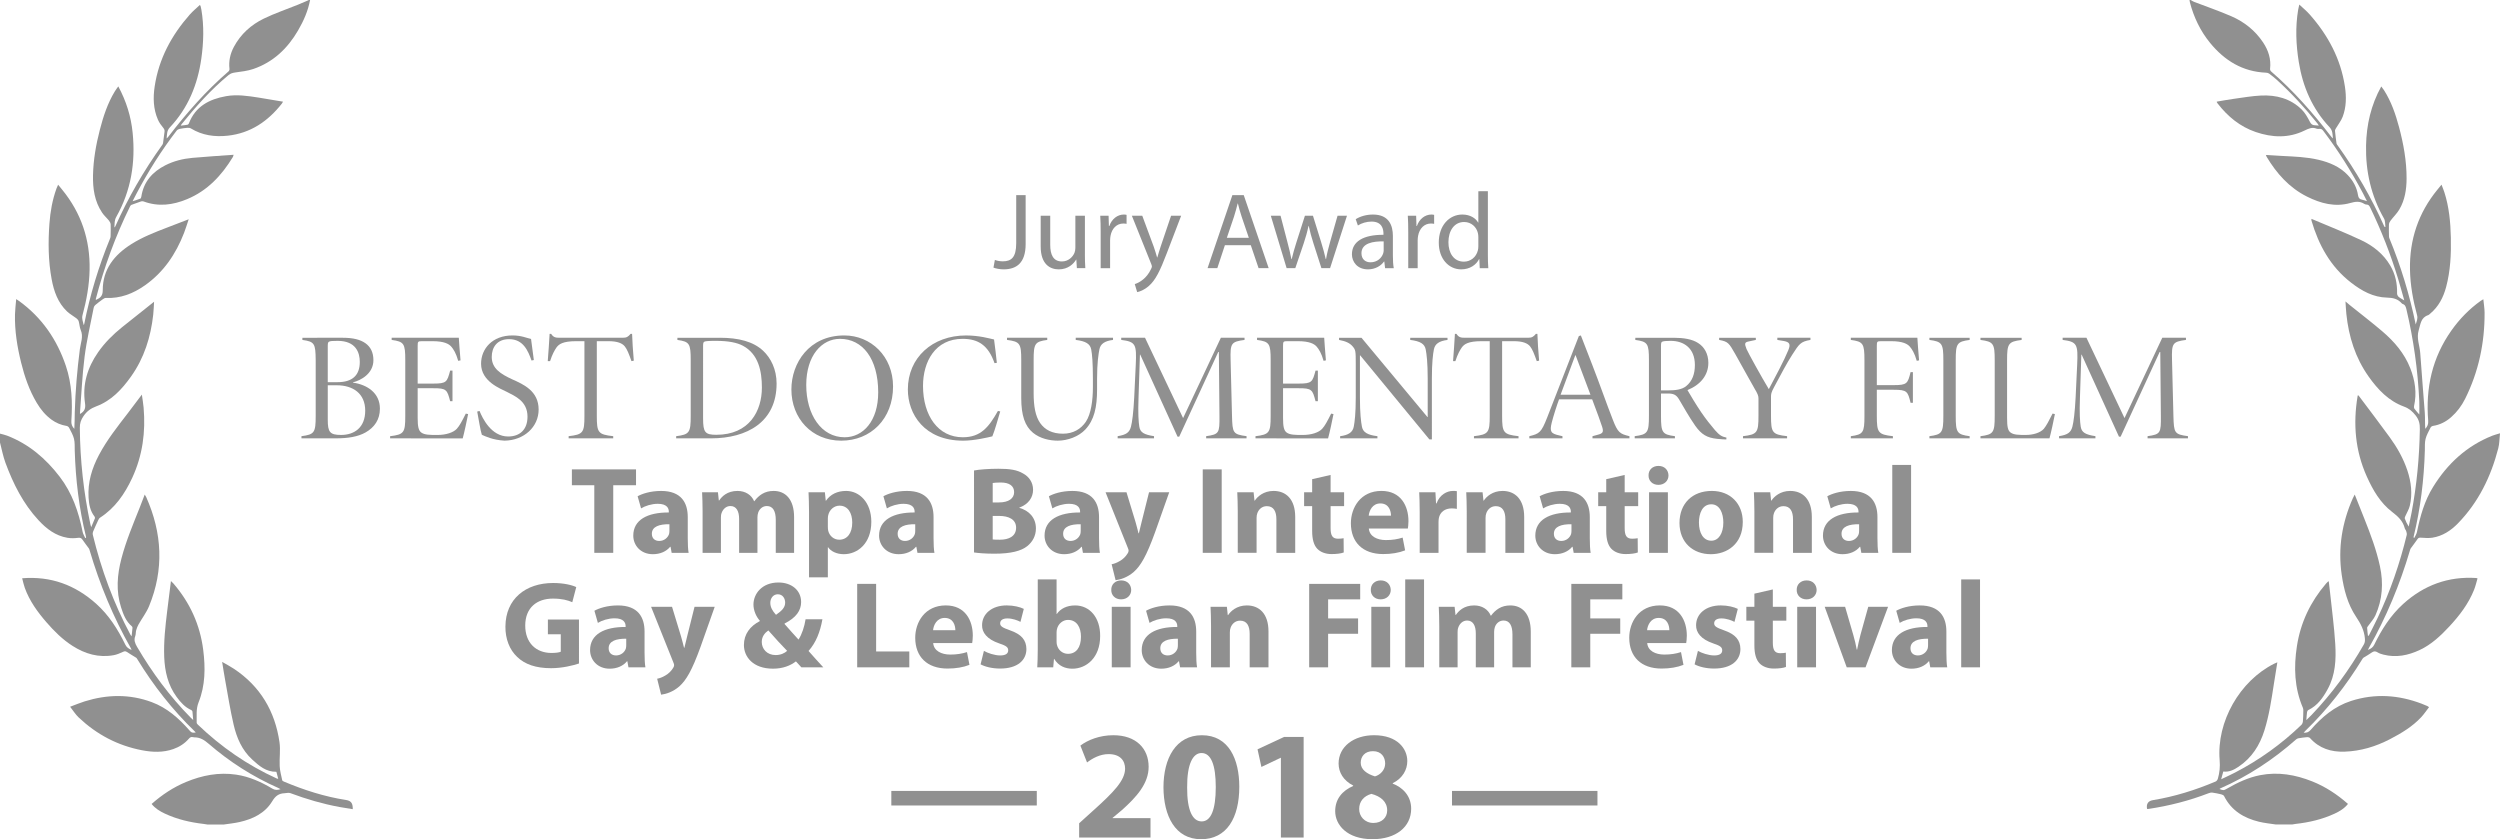 <?xml version="1.0" encoding="utf-8"?>
<!-- Generator: Adobe Illustrator 17.0.0, SVG Export Plug-In . SVG Version: 6.00 Build 0)  -->
<!DOCTYPE svg PUBLIC "-//W3C//DTD SVG 1.1//EN" "http://www.w3.org/Graphics/SVG/1.1/DTD/svg11.dtd">
<svg version="1.1" id="Layer_1" xmlns="http://www.w3.org/2000/svg" xmlns:xlink="http://www.w3.org/1999/xlink" x="0px" y="0px"
	 width="323.18px" height="108.486px" viewBox="0 0 323.18 108.486" enable-background="new 0 0 323.18 108.486"
	 xml:space="preserve">
<path fill-rule="evenodd" clip-rule="evenodd" fill="#909090" d="M40.084,0c-0.262,1.412-0.836,2.707-1.553,3.938
	c-1.355,2.329-3.214,4.106-5.805,4.986c-0.74,0.252-1.543,0.332-2.322,0.445c-0.326,0.047-0.596,0.119-0.859,0.336
	c-2.281,1.883-4.232,4.078-6.086,6.367c-0.023,0.027-0.037,0.064-0.096,0.17c0.33-0.041,0.612-0.066,0.889-0.119
	c0.066-0.013,0.141-0.104,0.168-0.175c0.847-2.2,2.633-3.127,4.797-3.514c1.419-0.254,2.829-0.035,4.233,0.185
	c1.035,0.162,2.066,0.346,3.138,0.525c-0.061,0.098-0.103,0.184-0.159,0.258c-1.797,2.281-4.041,3.818-6.993,4.139
	c-1.679,0.182-3.29-0.035-4.765-0.941c-0.123-0.076-0.307-0.088-0.458-0.076c-0.342,0.028-0.685,0.075-1.019,0.144
	c-0.131,0.028-0.277,0.111-0.357,0.215c-1.961,2.551-3.672,5.262-5.172,8.107c-0.16,0.304-0.316,0.61-0.527,1.021
	c0.396-0.127,0.707-0.214,1.002-0.332c0.066-0.026,0.112-0.162,0.127-0.255c0.295-1.923,1.43-3.21,3.111-4.06
	c1.095-0.553,2.277-0.848,3.493-0.957c1.755-0.158,3.516-0.266,5.325-0.399c-0.041,0.133-0.051,0.22-0.092,0.287
	c-1.453,2.391-3.292,4.365-5.937,5.457c-1.832,0.758-3.691,1-5.603,0.29c-0.097-0.036-0.226-0.038-0.324-0.007
	c-0.423,0.139-0.84,0.29-1.255,0.45c-0.069,0.026-0.132,0.11-0.168,0.183c-1.891,3.842-3.349,7.844-4.434,11.984
	c-0.009,0.033,0.004,0.072,0.008,0.11c0.018-0.003,0.032-0.001,0.043-0.007c0.533-0.239,0.85-0.516,0.848-1.235
	c-0.004-2.726,1.5-4.573,3.702-5.965c1.436-0.907,3.007-1.519,4.581-2.123c0.916-0.353,1.832-0.704,2.828-1.087
	c-0.21,0.618-0.383,1.202-0.602,1.768c-1.06,2.729-2.634,5.073-5.065,6.781c-1.518,1.064-3.161,1.711-5.049,1.622
	c-0.131-0.006-0.281,0.091-0.398,0.175c-0.331,0.237-0.658,0.484-0.969,0.746c-0.096,0.08-0.174,0.217-0.197,0.339
	c-0.406,2.106-0.908,4.202-1.178,6.327c-0.309,2.432-0.41,4.889-0.602,7.334c-0.002,0.023,0.014,0.049,0.021,0.072
	c0.575-0.336,0.734-0.711,0.637-1.376c-0.356-2.43,0.305-4.606,1.687-6.593c0.861-1.238,1.923-2.291,3.092-3.234
	c1.352-1.091,2.717-2.162,4.148-3.301c-0.039,0.594-0.053,1.137-0.111,1.672c-0.32,2.891-1.164,5.599-2.867,7.994
	c-1.18,1.66-2.541,3.13-4.504,3.859c-0.697,0.26-1.203,0.626-1.633,1.248c-0.34,0.494-0.49,0.941-0.484,1.525
	c0.034,4.209,0.492,8.369,1.367,12.484c0.021,0.099,0.055,0.193,0.104,0.362c0.179-0.419,0.339-0.777,0.48-1.144
	c0.024-0.063-0.006-0.178-0.053-0.236c-0.565-0.721-0.715-1.573-0.768-2.449c-0.123-1.975,0.434-3.787,1.348-5.514
	c1.035-1.955,2.407-3.676,3.748-5.42c0.583-0.758,1.153-1.527,1.793-2.376c0.084,0.613,0.18,1.144,0.226,1.679
	c0.274,3.152-0.132,6.193-1.475,9.09c-0.96,2.067-2.209,3.887-4.163,5.147c-0.114,0.074-0.189,0.23-0.251,0.363
	c-0.223,0.473-0.439,0.949-0.641,1.432c-0.049,0.117-0.07,0.271-0.041,0.395c1.096,4.515,2.684,8.844,4.873,12.947
	c0.022,0.041,0.057,0.074,0.147,0.19c0.045-0.419,0.088-0.754,0.113-1.091c0.006-0.064-0.031-0.156-0.082-0.197
	c-0.764-0.637-1.093-1.521-1.387-2.428c-0.686-2.121-0.512-4.232,0.043-6.348c0.593-2.27,1.506-4.421,2.367-6.592
	c0.212-0.534,0.414-1.072,0.642-1.666c0.077,0.131,0.146,0.229,0.193,0.334c2.07,4.65,2.32,9.357,0.365,14.102
	c-0.342,0.828-0.91,1.562-1.356,2.351c-0.134,0.235-0.235,0.497-0.308,0.759c-0.066,0.244-0.032,0.521-0.121,0.754
	c-0.201,0.525-0.026,0.939,0.238,1.392c1.945,3.327,4.226,6.399,6.932,9.151c0.077,0.08,0.162,0.152,0.322,0.301
	c-0.035-0.43-0.055-0.766-0.097-1.1c-0.009-0.068-0.087-0.156-0.153-0.186c-0.815-0.362-1.381-0.998-1.891-1.696
	c-1.121-1.534-1.529-3.284-1.605-5.153c-0.079-1.99,0.142-3.957,0.381-5.926c0.154-1.279,0.318-2.557,0.487-3.902
	c0.124,0.121,0.235,0.215,0.328,0.323c2.132,2.481,3.436,5.331,3.846,8.585c0.29,2.299,0.276,4.588-0.597,6.765
	c-0.355,0.889-0.228,1.749-0.25,2.63c-0.002,0.082,0.074,0.186,0.141,0.248c3.017,2.893,6.404,5.244,10.215,6.975
	c0.033,0.016,0.072,0.02,0.187,0.047c-0.087-0.336-0.163-0.631-0.237-0.914c-1.354,0.02-2.245-0.779-3.128-1.586
	c-1.329-1.217-2.006-2.811-2.4-4.504c-0.443-1.9-0.743-3.834-1.095-5.756c-0.139-0.75-0.25-1.506-0.391-2.363
	c0.561,0.326,1.068,0.589,1.54,0.904c3.396,2.265,5.294,5.482,5.874,9.475c0.146,1.012-0.025,2.066,0.025,3.098
	c0.029,0.613,0.201,1.221,0.328,1.826c0.015,0.072,0.141,0.139,0.229,0.176c2.588,1.088,5.25,1.947,8.028,2.375
	c0.757,0.115,0.864,0.559,0.862,1.188c-0.581-0.096-1.156-0.18-1.727-0.285c-2.166-0.402-4.273-1.016-6.336-1.789
	c-0.225-0.086-0.514,0-0.773,0.012c-0.723,0.031-1.168,0.359-1.566,1.02c-0.945,1.572-2.51,2.314-4.244,2.705
	c-0.659,0.148-1.336,0.215-2.005,0.316c-0.717,0-1.434,0-2.15,0c-0.151-0.023-0.301-0.053-0.452-0.07
	c-1.75-0.203-3.449-0.592-5.051-1.344c-0.637-0.301-1.238-0.66-1.699-1.242c1.345-1.185,2.807-2.158,4.451-2.84
	c2.078-0.861,4.228-1.283,6.481-0.949c1.696,0.25,3.229,0.945,4.686,1.814c0.348,0.207,0.648,0.193,1.049,0.062
	c-0.141-0.072-0.227-0.123-0.316-0.164c-3.272-1.453-6.262-3.355-8.965-5.695c-0.555-0.479-1.103-0.844-1.85-0.836
	c-0.062,0-0.129-0.008-0.189-0.025c-0.226-0.062-0.377,0.021-0.527,0.195c-0.547,0.633-1.23,1.07-2.019,1.346
	c-1.334,0.465-2.688,0.412-4.049,0.15c-3.149-0.605-5.867-2.047-8.186-4.244c-0.398-0.377-0.695-0.862-1.102-1.379
	c0.712-0.266,1.297-0.514,1.901-0.701c2.893-0.896,5.785-0.961,8.652,0.104c1.975,0.731,3.495,2.086,4.862,3.639
	c0.284,0.322,0.337,0.338,0.823,0.291c-0.036-0.045-0.063-0.088-0.099-0.121c-2.897-2.795-5.36-5.939-7.458-9.371
	c-0.04-0.064-0.078-0.141-0.139-0.179c-0.398-0.251-0.81-0.481-1.201-0.743c-0.172-0.114-0.293-0.111-0.481-0.025
	c-0.393,0.179-0.798,0.361-1.218,0.439c-1.939,0.357-3.7-0.161-5.325-1.198c-1.294-0.825-2.374-1.899-3.375-3.054
	c-1.161-1.34-2.194-2.766-2.802-4.454c-0.143-0.397-0.225-0.816-0.338-1.236c3.719-0.299,6.85,0.874,9.547,3.276
	c1.66,1.479,2.826,3.322,3.787,5.303c0.17,0.353,0.427,0.529,0.81,0.684c-0.041-0.102-0.055-0.15-0.078-0.191
	c-2.285-4.029-4.049-8.279-5.354-12.721c-0.023-0.073-0.046-0.15-0.089-0.211c-0.27-0.371-0.56-0.728-0.812-1.109
	c-0.153-0.229-0.296-0.298-0.59-0.258c-0.451,0.059-0.926,0.07-1.371-0.006c-1.535-0.26-2.705-1.158-3.732-2.266
	c-1.992-2.146-3.273-4.712-4.276-7.426C0.394,58.982,0.231,58.082,0,57.208c0-0.384,0-0.769,0-1.152
	c0.307,0.086,0.623,0.147,0.92,0.262c2.805,1.081,4.994,2.953,6.801,5.313c1.617,2.111,2.449,4.549,2.96,7.123
	c0.056,0.278,0.224,0.535,0.339,0.803c0.035-0.014,0.072-0.029,0.107-0.043c-0.006-0.062-0.006-0.124-0.021-0.183
	c-0.891-3.642-1.333-7.342-1.444-11.085c-0.015-0.51,0.023-1.037-0.096-1.523c-0.123-0.499-0.4-0.963-0.635-1.43
	c-0.055-0.107-0.207-0.215-0.328-0.234c-0.709-0.115-1.35-0.381-1.93-0.801c-0.8-0.58-1.414-1.33-1.916-2.172
	c-0.964-1.617-1.572-3.377-2.022-5.194c-0.508-2.054-0.847-4.134-0.797-6.258c0.016-0.632,0.098-1.263,0.156-1.968
	c0.19,0.125,0.297,0.188,0.397,0.262c2.934,2.134,4.885,4.979,6.032,8.393c0.774,2.307,0.862,4.691,0.703,7.092
	c-0.026,0.408,0.092,0.73,0.384,1.027c0.052-0.717,0.034-1.43,0.056-2.142c0.08-2.736,0.307-5.462,0.661-8.177
	c0.104-0.804,0.477-1.602,0.113-2.447c-0.153-0.357-0.158-0.776-0.271-1.154c-0.043-0.146-0.176-0.285-0.303-0.383
	c-0.394-0.303-0.846-0.54-1.201-0.879c-1.18-1.127-1.695-2.59-1.985-4.148c-0.446-2.393-0.466-4.807-0.288-7.225
	c0.112-1.535,0.38-3.043,0.904-4.497c0.058-0.157,0.131-0.309,0.217-0.51c0.207,0.255,0.36,0.442,0.514,0.629
	c2.467,3.013,3.633,6.472,3.556,10.358c-0.039,2.007-0.398,3.964-0.92,5.895c-0.117,0.434,0.066,0.795,0.157,1.262
	c0.053-0.099,0.061-0.109,0.064-0.121c0.758-3.794,1.872-7.48,3.343-11.06c0.038-0.092,0.067-0.194,0.07-0.292
	c0.012-0.509,0.03-1.019,0.009-1.528c-0.008-0.166-0.099-0.354-0.205-0.487c-0.287-0.357-0.645-0.664-0.898-1.042
	c-0.982-1.462-1.215-3.125-1.179-4.839c0.042-1.99,0.384-3.939,0.88-5.863c0.449-1.738,1.002-3.436,1.941-4.982
	c0.129-0.211,0.283-0.408,0.447-0.641c1.035,1.917,1.645,3.893,1.855,5.992c0.387,3.842-0.203,7.496-2.119,10.883
	c-0.248,0.438-0.203,0.865-0.243,1.367c0.065-0.07,0.097-0.09,0.11-0.119c1.665-3.723,3.693-7.237,6.073-10.549
	c0.05-0.068,0.096-0.152,0.108-0.235c0.067-0.479,0.118-0.962,0.19-1.44c0.031-0.215-0.01-0.363-0.162-0.544
	c-0.268-0.318-0.52-0.671-0.687-1.05c-0.604-1.381-0.642-2.836-0.423-4.295c0.535-3.576,2.18-6.623,4.549-9.305
	c0.389-0.441,0.853-0.815,1.303-1.24c0.059,0.112,0.082,0.143,0.091,0.178c0.035,0.15,0.072,0.299,0.098,0.45
	c0.353,2.101,0.29,4.202-0.007,6.304c-0.477,3.377-1.711,6.41-4.079,8.914c-0.407,0.432-0.345,0.924-0.409,1.418
	c0.111-0.086,0.191-0.186,0.268-0.285c2.328-3.027,4.842-5.885,7.739-8.387c0.077-0.066,0.132-0.216,0.12-0.317
	c-0.12-1.015,0.094-1.961,0.569-2.851c0.881-1.648,2.222-2.853,3.872-3.654c1.42-0.689,2.928-1.195,4.395-1.789
	c0.479-0.193,0.95-0.407,1.425-0.611C39.982,0,40.033,0,40.084,0z"/>
<path fill-rule="evenodd" clip-rule="evenodd" fill="#909090" d="M283.196,0c0.14,0.078,0.272,0.176,0.42,0.233
	c1.609,0.62,3.244,1.178,4.824,1.864c1.682,0.73,3.094,1.849,4.119,3.395c0.685,1.03,1.045,2.155,0.897,3.413
	c-0.013,0.102,0.046,0.251,0.122,0.318c2.898,2.503,5.411,5.359,7.738,8.389c0.077,0.1,0.156,0.197,0.266,0.281
	c-0.055-0.51-0.02-1.007-0.436-1.449c-2.236-2.376-3.466-5.238-3.979-8.435c-0.36-2.25-0.457-4.501-0.078-6.759
	c0.03-0.185,0.08-0.367,0.145-0.66c0.486,0.458,0.94,0.825,1.323,1.258c2.382,2.688,4.03,5.745,4.573,9.334
	c0.199,1.317,0.19,2.642-0.284,3.901c-0.201,0.535-0.585,1.002-0.878,1.506c-0.059,0.101-0.128,0.225-0.118,0.33
	c0.051,0.545,0.122,1.088,0.197,1.631c0.011,0.08,0.079,0.158,0.132,0.23c2.373,3.301,4.395,6.805,6.05,10.517
	c0.01,0.023,0.028,0.041,0.142,0.046c-0.057-0.366-0.014-0.789-0.184-1.089c-1.673-2.936-2.392-6.097-2.323-9.453
	c0.057-2.674,0.634-5.219,1.967-7.623c0.125,0.168,0.244,0.311,0.344,0.466c0.939,1.472,1.502,3.099,1.949,4.771
	c0.582,2.182,0.986,4.393,0.979,6.658c-0.006,1.41-0.213,2.791-0.947,4.021c-0.31,0.52-0.763,0.952-1.132,1.438
	c-0.104,0.138-0.194,0.321-0.202,0.488c-0.022,0.509-0.002,1.019,0.007,1.528c0.001,0.086,0.018,0.178,0.052,0.257
	c1.485,3.601,2.607,7.311,3.402,11.136c0.115-0.386,0.295-0.752,0.178-1.184c-0.522-1.932-0.88-3.889-0.918-5.896
	c-0.075-3.886,1.088-7.346,3.558-10.357c0.153-0.188,0.307-0.375,0.517-0.631c0.139,0.365,0.271,0.674,0.372,0.99
	c0.607,1.894,0.79,3.854,0.834,5.826c0.049,2.167-0.049,4.326-0.615,6.434c-0.358,1.332-0.973,2.526-2.06,3.428
	c-0.08,0.064-0.152,0.155-0.244,0.185c-0.961,0.306-0.992,1.152-1.232,1.94c-0.317,1.047,0.13,1.992,0.196,2.982
	c0.17,2.562,0.404,5.121,0.586,7.684c0.051,0.694,0.008,1.396,0.062,2.098c0.282-0.303,0.415-0.619,0.381-1.032
	c-0.353-4.248,0.52-8.185,3.014-11.702c1.046-1.477,2.291-2.75,3.758-3.805c0.09-0.064,0.188-0.115,0.354-0.216
	c0.06,0.615,0.158,1.171,0.162,1.726c0.02,3.909-0.768,7.641-2.518,11.15c-0.448,0.896-1.043,1.697-1.803,2.367
	c-0.678,0.597-1.449,0.992-2.35,1.131c-0.113,0.018-0.259,0.11-0.309,0.209c-0.238,0.479-0.518,0.953-0.648,1.464
	c-0.121,0.473-0.08,0.989-0.094,1.485c-0.107,3.771-0.557,7.494-1.451,11.161c-0.01,0.036-0.006,0.074-0.01,0.112
	c0.034,0.014,0.068,0.028,0.102,0.043c0.115-0.252,0.284-0.494,0.338-0.759c0.416-2.04,0.978-4.032,2.082-5.817
	c1.857-3.008,4.342-5.312,7.665-6.633c0.282-0.111,0.581-0.184,0.991-0.311c-0.076,0.695-0.07,1.339-0.225,1.939
	c-0.947,3.66-2.557,6.979-5.222,9.713c-0.905,0.928-1.978,1.636-3.292,1.844c-0.482,0.076-0.99,0.029-1.484,0
	c-0.201-0.012-0.324,0.006-0.444,0.184c-0.278,0.411-0.587,0.801-0.877,1.205c-0.05,0.069-0.073,0.162-0.098,0.248
	c-1.3,4.403-3.048,8.619-5.311,12.617c-0.036,0.062-0.061,0.129-0.12,0.255c0.381-0.159,0.641-0.321,0.807-0.662
	c0.958-1.968,2.111-3.802,3.752-5.286c2.684-2.426,5.822-3.582,9.451-3.348c0.024,0.002,0.047,0.016,0.156,0.054
	c-0.146,0.489-0.258,0.997-0.449,1.474c-0.723,1.81-1.887,3.33-3.201,4.742c-1.12,1.203-2.312,2.326-3.823,3.035
	c-1.495,0.701-3.052,1.02-4.692,0.598c-0.258-0.066-0.527-0.146-0.747-0.288c-0.291-0.188-0.509-0.173-0.784,0.031
	c-0.324,0.242-0.692,0.428-1.035,0.647c-0.069,0.044-0.12,0.127-0.166,0.201c-2.082,3.396-4.514,6.515-7.383,9.287
	c-0.061,0.059-0.113,0.127-0.195,0.219c0.389,0.023,0.652-0.072,0.896-0.355c1.443-1.666,3.092-3.063,5.232-3.753
	c3.081-0.993,6.124-0.784,9.126,0.356c0.251,0.096,0.497,0.203,0.743,0.307c0.045,0.02,0.083,0.054,0.213,0.14
	c-0.342,0.442-0.643,0.897-1.01,1.292c-1.15,1.234-2.581,2.086-4.06,2.855c-1.836,0.953-3.787,1.539-5.867,1.607
	c-1.727,0.057-3.257-0.42-4.447-1.754c-0.075-0.084-0.241-0.133-0.359-0.125c-0.382,0.029-0.763,0.086-1.141,0.148
	c-0.104,0.018-0.218,0.074-0.298,0.145c-2.952,2.611-6.207,4.754-9.819,6.342c-0.032,0.016-0.058,0.047-0.089,0.072
	c0.512,0.197,0.542,0.197,0.982-0.057c1.346-0.773,2.74-1.438,4.277-1.734c2.324-0.451,4.555-0.059,6.721,0.803
	c1.715,0.684,3.235,1.686,4.628,2.914c-0.466,0.594-1.083,0.959-1.731,1.26c-1.605,0.742-3.305,1.135-5.055,1.328
	c-0.139,0.016-0.277,0.047-0.414,0.068c-0.717,0-1.434,0-2.15,0c-0.719-0.113-1.449-0.18-2.154-0.352
	c-1.955-0.475-3.568-1.441-4.51-3.316c-0.055-0.109-0.229-0.189-0.361-0.223c-0.384-0.094-0.773-0.174-1.166-0.227
	c-0.151-0.021-0.326,0.023-0.474,0.08c-2.502,0.967-5.084,1.625-7.733,2.025c-0.074,0.01-0.15,0.008-0.223,0.012
	c-0.119-0.662,0.138-1.039,0.756-1.141c2.802-0.459,5.49-1.303,8.102-2.406c0.125-0.053,0.248-0.215,0.289-0.352
	c0.232-0.785,0.308-1.572,0.237-2.408c-0.417-4.963,2.591-10.247,7.05-12.475c0.122-0.06,0.25-0.109,0.408-0.177
	c-0.156,0.97-0.31,1.899-0.453,2.831c-0.31,2.009-0.608,4.016-1.217,5.967c-0.607,1.943-1.643,3.566-3.357,4.709
	c-0.582,0.387-1.193,0.705-1.963,0.613c-0.082,0.305-0.162,0.596-0.272,0.998c0.666-0.32,1.24-0.578,1.799-0.869
	c3.154-1.635,6.009-3.693,8.568-6.158c0.11-0.107,0.185-0.295,0.198-0.451c0.04-0.459,0.046-0.92,0.054-1.379
	c0.004-0.123-0.004-0.26-0.051-0.371c-1.108-2.58-1.195-5.256-0.775-7.984c0.471-3.05,1.75-5.723,3.746-8.062
	c0.074-0.088,0.156-0.17,0.238-0.25c0.025-0.025,0.062-0.039,0.131-0.078c0.061,0.521,0.123,1.02,0.176,1.52
	c0.23,2.199,0.531,4.395,0.665,6.6c0.121,1.996,0.024,3.998-0.975,5.825c-0.608,1.112-1.311,2.138-2.509,2.711
	c-0.08,0.038-0.148,0.167-0.162,0.263c-0.043,0.301-0.057,0.607-0.091,1.035c0.278-0.275,0.485-0.467,0.681-0.672
	c2.627-2.752,4.861-5.796,6.748-9.099c0.146-0.255,0.163-0.488,0.139-0.788c-0.089-1.054-0.548-1.914-1.128-2.779
	c-1.103-1.643-1.591-3.529-1.872-5.467c-0.496-3.435,0.044-6.723,1.445-9.881c0.066-0.149,0.148-0.29,0.242-0.471
	c0.433,1.086,0.845,2.121,1.257,3.158c0.794,1.995,1.548,4,2.001,6.109c0.471,2.182,0.328,4.299-0.578,6.338
	c-0.223,0.5-0.627,0.92-0.944,1.377c-0.054,0.078-0.14,0.168-0.134,0.248c0.018,0.337,0.065,0.672,0.102,1.008
	c0.035,0.007,0.068,0.013,0.104,0.019c0.379-0.761,0.771-1.515,1.137-2.282c1.64-3.45,2.881-7.043,3.777-10.754
	c0.036-0.152-0.023-0.338-0.07-0.496c-0.039-0.133-0.156-0.242-0.189-0.375c-0.236-0.945-0.881-1.531-1.631-2.106
	c-1.541-1.181-2.486-2.827-3.27-4.571c-1.502-3.337-1.792-6.814-1.191-10.395c0.006-0.035,0.02-0.068,0.035-0.115
	c0.039,0.02,0.082,0.025,0.102,0.051c1.342,1.791,2.699,3.57,4.016,5.381c0.967,1.328,1.772,2.756,2.291,4.322
	c0.488,1.479,0.663,3,0.303,4.533c-0.111,0.473-0.392,0.904-0.586,1.359c-0.04,0.094-0.087,0.219-0.057,0.304
	c0.126,0.346,0.281,0.682,0.503,1.026c0.126-0.609,0.263-1.217,0.376-1.829c0.662-3.553,1.006-7.136,1.062-10.751
	c0.011-0.682-0.097-1.214-0.536-1.775c-0.426-0.543-0.856-0.916-1.516-1.156c-1.989-0.728-3.381-2.202-4.574-3.889
	c-1.713-2.421-2.568-5.149-2.873-8.07c-0.053-0.507-0.072-1.017-0.115-1.634c0.236,0.2,0.392,0.339,0.553,0.468
	c1.404,1.13,2.84,2.227,4.21,3.397c1.54,1.315,2.851,2.833,3.607,4.751c0.629,1.59,0.875,3.226,0.493,4.922
	c-0.024,0.107-0.001,0.26,0.061,0.346c0.178,0.244,0.389,0.465,0.621,0.734c0-0.627,0.024-1.195-0.004-1.76
	c-0.193-3.994-0.737-7.939-1.662-11.832c-0.074-0.309-0.146-0.59-0.488-0.701c-0.046-0.016-0.092-0.051-0.124-0.088
	c-0.505-0.577-1.142-0.717-1.897-0.733c-1.775-0.038-3.262-0.866-4.629-1.923c-2.672-2.062-4.204-4.859-5.137-8.035
	c-0.014-0.045-0.002-0.098-0.002-0.223c2.174,0.924,4.34,1.769,6.436,2.759c1.539,0.726,2.871,1.773,3.758,3.289
	c0.651,1.114,0.912,2.317,0.875,3.601c-0.004,0.146,0.091,0.336,0.202,0.435c0.189,0.165,0.427,0.273,0.73,0.459
	c-0.287-1.004-0.535-1.925-0.813-2.837c-0.965-3.157-2.166-6.223-3.605-9.195c-0.103-0.214-0.214-0.355-0.469-0.358
	c-0.098,0-0.207-0.037-0.291-0.092c-0.583-0.377-1.155-0.293-1.803-0.109c-1.972,0.557-3.828,0.055-5.594-0.827
	c-2.294-1.147-3.928-2.987-5.225-5.155c-0.03-0.053-0.045-0.113-0.09-0.229c0.729,0.044,1.41,0.091,2.092,0.126
	c1.584,0.084,3.171,0.131,4.723,0.501c1.413,0.338,2.72,0.878,3.752,1.958c0.711,0.742,1.185,1.607,1.342,2.617
	c0.056,0.354,0.191,0.521,0.522,0.582c0.184,0.035,0.36,0.105,0.635,0.188c-0.206-0.406-0.364-0.731-0.534-1.051
	c-1.496-2.817-3.191-5.508-5.123-8.049c-0.141-0.184-0.277-0.275-0.507-0.246c-0.112,0.015-0.241,0.022-0.342-0.019
	c-0.577-0.238-1.043-0.018-1.569,0.239c-2.06,1.006-4.189,0.913-6.304,0.191c-2.033-0.695-3.628-2.01-4.931-3.697
	c-0.039-0.051-0.07-0.106-0.104-0.16c-0.006-0.01-0.001-0.025-0.001-0.072c0.731-0.121,1.467-0.262,2.208-0.363
	c1.164-0.16,2.328-0.367,3.498-0.424c1.969-0.097,3.8,0.373,5.252,1.789c0.453,0.442,0.781,1.036,1.078,1.608
	c0.152,0.294,0.309,0.428,0.611,0.443c0.164,0.01,0.326,0.023,0.545,0.041c-0.072-0.112-0.111-0.188-0.164-0.251
	c-1.607-2.013-3.346-3.903-5.248-5.641c-0.32-0.293-0.663-0.563-1.01-0.823c-0.103-0.077-0.256-0.115-0.389-0.12
	c-3.035-0.121-5.375-1.563-7.248-3.853c-1.264-1.544-2.105-3.315-2.611-5.244C283.063,0.203,283.057,0.1,283.042,0
	C283.092,0,283.144,0,283.196,0z"/>
<path fill="#909090" d="M131.368,25.225h1.219v6.317c0,2.508-1.233,3.278-2.857,3.278c-0.448,0-0.995-0.099-1.303-0.225l0.182-0.994
	c0.252,0.098,0.616,0.182,1.022,0.182c1.093,0,1.737-0.49,1.737-2.339V25.225z"/>
<path fill="#909090" d="M140.246,32.817c0,0.7,0.014,1.316,0.056,1.849h-1.092l-0.07-1.106h-0.028
	c-0.322,0.546-1.037,1.261-2.241,1.261c-1.064,0-2.339-0.589-2.339-2.97v-3.964h1.233v3.754c0,1.288,0.392,2.157,1.513,2.157
	c0.826,0,1.401-0.574,1.625-1.121c0.07-0.182,0.112-0.406,0.112-0.63v-4.16h1.233V32.817z"/>
<path fill="#909090" d="M142.286,30.002c0-0.799-0.014-1.485-0.056-2.115h1.078l0.042,1.33h0.057c0.308-0.91,1.05-1.484,1.877-1.484
	c0.14,0,0.238,0.014,0.35,0.042v1.162c-0.126-0.027-0.252-0.042-0.42-0.042c-0.868,0-1.484,0.659-1.653,1.583
	c-0.027,0.168-0.056,0.364-0.056,0.574v3.614h-1.219V30.002z"/>
<path fill="#909090" d="M147.662,27.887l1.485,4.006c0.153,0.448,0.321,0.98,0.434,1.387h0.028c0.126-0.406,0.266-0.925,0.435-1.415
	l1.345-3.978h1.302l-1.849,4.832c-0.883,2.325-1.484,3.516-2.325,4.244c-0.603,0.532-1.205,0.743-1.513,0.799l-0.309-1.036
	c0.309-0.099,0.715-0.295,1.079-0.603c0.336-0.267,0.756-0.742,1.036-1.373c0.057-0.126,0.099-0.224,0.099-0.294
	s-0.028-0.168-0.084-0.322l-2.508-6.247H147.662z"/>
<path fill="#909090" d="M158.345,31.696l-0.98,2.97h-1.261l3.207-9.441h1.471l3.222,9.441H162.7l-1.008-2.97H158.345z
	 M161.44,30.744l-0.925-2.718c-0.21-0.616-0.351-1.177-0.49-1.723h-0.028c-0.14,0.561-0.294,1.135-0.477,1.709l-0.924,2.731H161.44z
	"/>
<path fill="#909090" d="M165.54,27.887l0.896,3.445c0.196,0.757,0.378,1.457,0.504,2.157h0.043c0.153-0.687,0.378-1.415,0.602-2.143
	l1.106-3.46h1.037l1.051,3.39c0.252,0.812,0.448,1.526,0.602,2.213h0.042c0.112-0.687,0.295-1.4,0.519-2.199l0.967-3.403h1.219
	l-2.186,6.779h-1.12l-1.037-3.235c-0.238-0.757-0.434-1.429-0.602-2.228h-0.028c-0.168,0.812-0.378,1.513-0.616,2.241l-1.093,3.222
	h-1.121l-2.045-6.779H165.54z"/>
<path fill="#909090" d="M179.052,34.666l-0.098-0.854h-0.042c-0.378,0.532-1.106,1.009-2.073,1.009
	c-1.373,0-2.073-0.967-2.073-1.947c0-1.639,1.457-2.535,4.076-2.521v-0.14c0-0.561-0.154-1.569-1.541-1.569
	c-0.63,0-1.288,0.196-1.765,0.505l-0.28-0.812c0.561-0.364,1.373-0.603,2.228-0.603c2.073,0,2.577,1.415,2.577,2.773v2.535
	c0,0.589,0.028,1.163,0.112,1.625H179.052z M178.87,31.206c-1.345-0.028-2.872,0.21-2.872,1.527c0,0.798,0.532,1.176,1.163,1.176
	c0.882,0,1.442-0.56,1.639-1.134c0.042-0.127,0.07-0.267,0.07-0.393V31.206z"/>
<path fill="#909090" d="M182.046,30.002c0-0.799-0.014-1.485-0.056-2.115h1.078l0.042,1.33h0.057c0.308-0.91,1.05-1.484,1.877-1.484
	c0.14,0,0.238,0.014,0.35,0.042v1.162c-0.126-0.027-0.252-0.042-0.42-0.042c-0.868,0-1.484,0.659-1.653,1.583
	c-0.027,0.168-0.056,0.364-0.056,0.574v3.614h-1.219V30.002z"/>
<path fill="#909090" d="M192.34,24.721v8.194c0,0.603,0.014,1.289,0.056,1.751h-1.106l-0.056-1.177h-0.028
	c-0.378,0.757-1.205,1.331-2.312,1.331c-1.639,0-2.899-1.387-2.899-3.446c-0.014-2.255,1.387-3.642,3.04-3.642
	c1.036,0,1.736,0.49,2.045,1.036h0.028v-4.048H192.34z M191.107,30.646c0-0.153-0.015-0.364-0.057-0.518
	c-0.182-0.785-0.854-1.429-1.778-1.429c-1.275,0-2.031,1.12-2.031,2.619c0,1.373,0.672,2.507,2.003,2.507
	c0.826,0,1.583-0.546,1.807-1.471c0.042-0.168,0.057-0.336,0.057-0.532V30.646z"/>
<path fill="#909090" d="M44.311,43.663c1.34,0,2.26,0.24,2.92,0.7c0.68,0.48,1.04,1.2,1.04,2.2c0,1.761-1.66,2.621-2.64,2.861v0.04
	c1.84,0.26,3.48,1.34,3.48,3.36c0,1.42-0.7,2.421-1.86,3.081c-1,0.56-2.28,0.76-3.821,0.76H38.97v-0.28
	c1.68-0.22,1.84-0.46,1.84-2.62v-7.202c-0.02-2.16-0.14-2.4-1.72-2.62v-0.28H44.311z M42.371,49.404h1.26
	c1.92,0,2.88-0.88,2.88-2.62c0-1.2-0.5-2.721-2.86-2.721c-0.66,0-0.94,0.02-1.101,0.1c-0.12,0.061-0.18,0.141-0.18,0.54V49.404z
	 M42.371,49.805v4.461c0,1.58,0.26,1.96,1.72,1.96c1.7,0,3.121-0.939,3.121-3.141c0-2.22-1.58-3.28-3.681-3.28H42.371z"/>
<path fill="#909090" d="M52.39,46.563c0-2.16-0.16-2.4-1.76-2.62v-0.28h8.682c0.02,0.34,0.12,1.801,0.22,2.921l-0.3,0.06
	c-0.28-1-0.62-1.52-0.9-1.84c-0.3-0.34-0.9-0.7-2.42-0.7h-1.32c-0.561,0-0.6,0.04-0.6,0.6v4.882h2.02c1.721,0,1.781-0.2,2.181-1.681
	h0.3v3.961h-0.3c-0.2-0.761-0.32-1.181-0.6-1.4c-0.28-0.24-0.72-0.28-1.581-0.28h-2.02v3.841c0,1.141,0.12,1.62,0.46,1.881
	c0.42,0.319,1.14,0.319,2.081,0.319c1.14,0,2.08-0.319,2.521-0.8c0.34-0.36,0.7-1.04,1.16-1.961l0.3,0.061
	c-0.1,0.561-0.54,2.601-0.7,3.141H50.43v-0.28c1.8-0.22,1.96-0.46,1.96-2.62V46.563z"/>
<path fill="#909090" d="M61.989,53.125c0.38,0.921,1.5,3.301,3.701,3.301c1.521,0,2.501-0.9,2.501-2.561
	c0-2.021-1.621-2.66-2.701-3.221c-0.78-0.399-3.301-1.32-3.301-3.62c0-1.94,1.46-3.661,4.061-3.661c1.14,0,1.8,0.32,2.4,0.46
	c0.08,0.7,0.2,1.5,0.36,2.721l-0.3,0.06c-0.44-1.22-1.041-2.76-2.901-2.76c-1.54,0-2.24,1.04-2.24,2.3c0,1.48,1.14,2.2,2.661,2.9
	c1.48,0.66,3.4,1.521,3.4,3.901c0,2.24-1.88,3.98-4.401,4.021c-0.72-0.04-1.4-0.18-1.88-0.34c-0.5-0.16-0.84-0.32-1.06-0.42
	c-0.18-0.521-0.4-1.94-0.6-3.001L61.989,53.125z"/>
<path fill="#909090" d="M80.491,43.663c0.52,0,0.7-0.12,1.021-0.5h0.2c0.02,0.84,0.12,2.301,0.22,3.461l-0.3,0.06
	c-0.34-0.96-0.56-1.521-0.86-1.9c-0.32-0.399-0.92-0.68-2.141-0.68h-1.48v9.662c0,2.16,0.16,2.4,2.121,2.62v0.28H73.51v-0.28
	c1.88-0.22,2.041-0.46,2.041-2.62v-9.662H74.51c-1.78,0-2.26,0.4-2.561,0.8c-0.24,0.34-0.56,0.9-0.84,1.78h-0.3
	c0.08-1.22,0.2-2.5,0.24-3.521h0.2c0.3,0.46,0.58,0.5,1.12,0.5H80.491z"/>
<path fill="#909090" d="M93.07,43.663c2.38,0,4.301,0.48,5.581,1.681c1,0.94,1.741,2.4,1.741,4.241c0,4.94-3.781,7.081-8.482,7.081
	h-4.501v-0.28c1.72-0.22,1.88-0.46,1.88-2.62v-7.202c0-2.16-0.16-2.4-1.72-2.62v-0.28H93.07z M90.89,54.105
	c0,1.78,0.26,2.101,1.7,2.101c4.301,0,5.901-3.101,5.901-6.102c0-2.12-0.44-4.321-2.441-5.401c-0.78-0.42-1.9-0.64-3.521-0.64
	c-1.02,0-1.3,0.04-1.46,0.1c-0.12,0.061-0.18,0.141-0.18,0.54V54.105z"/>
<path fill="#909090" d="M109.146,43.363c3.421,0,6.301,2.681,6.301,6.602c0,4.181-2.88,7.001-6.701,7.001
	c-3.801,0-6.441-2.88-6.441-6.621C102.305,46.944,104.585,43.363,109.146,43.363z M109.186,56.526c2.38,0,4.341-2.081,4.341-5.802
	c0-4.36-2.021-6.921-4.941-6.921c-2.341,0-4.361,2.14-4.361,5.961C104.225,53.625,106.186,56.526,109.186,56.526z"/>
<path fill="#909090" d="M128.562,46.944c-0.8-2.301-2.101-3.141-4.121-3.141c-3.541,0-5.121,2.94-5.121,6.081
	c0,3.86,1.96,6.642,5.141,6.642c2.32,0,3.36-1.301,4.541-3.401l0.3,0.061c-0.26,0.86-0.7,2.46-1.02,3.221
	c-0.561,0.14-2.361,0.56-3.761,0.56c-5.041,0-7.161-3.44-7.161-6.621c0-4.121,3.181-6.981,7.521-6.981c1.72,0,3.061,0.4,3.621,0.52
	c0.16,1.101,0.24,1.98,0.36,3.021L128.562,46.944z"/>
<path fill="#909090" d="M135.38,43.663v0.28c-1.6,0.22-1.76,0.46-1.76,2.62v4.241c0,1.7,0.22,2.98,0.84,3.881
	c0.621,0.88,1.561,1.38,2.961,1.38c1.3,0,2.32-0.6,2.96-1.56c0.661-1.001,0.9-2.761,0.9-4.441v-1.1c0-2.101-0.1-3.182-0.22-3.802
	c-0.14-0.699-0.68-1.06-2-1.22v-0.28h4.821v0.28c-1.1,0.14-1.62,0.521-1.76,1.22c-0.12,0.62-0.301,1.701-0.301,3.821v1.34
	c0,2.321-0.359,3.961-1.52,5.201c-0.86,0.921-2.3,1.44-3.561,1.44c-1.02,0-2.281-0.26-3.201-1.02
	c-1.04-0.86-1.521-2.221-1.521-4.501v-4.882c0-2.16-0.16-2.4-1.84-2.62v-0.28H135.38z"/>
<path fill="#909090" d="M148.02,43.663l4.922,10.383l4.881-10.383h3.061v0.28c-1.74,0.24-1.86,0.42-1.801,2.62l0.181,7.202
	c0.06,2.221,0.12,2.38,1.88,2.62v0.28h-5.221v-0.28c1.681-0.24,1.74-0.399,1.72-2.62l-0.079-8.262h-0.08l-5.041,10.942h-0.221
	l-4.821-10.603h-0.039l-0.181,5.521c-0.08,2.08,0,3.181,0.101,3.801c0.119,0.74,0.6,1.02,1.9,1.22v0.28h-4.701v-0.28
	c1.12-0.18,1.521-0.479,1.72-1.22c0.16-0.62,0.32-1.82,0.421-3.801l0.199-4.201c0.12-2.66,0-2.98-1.88-3.221v-0.28H148.02z"/>
<path fill="#909090" d="M164.26,46.563c0-2.16-0.16-2.4-1.761-2.62v-0.28h8.683c0.02,0.34,0.12,1.801,0.22,2.921l-0.3,0.06
	c-0.28-1-0.62-1.52-0.9-1.84c-0.3-0.34-0.9-0.7-2.421-0.7h-1.32c-0.56,0-0.6,0.04-0.6,0.6v4.882h2.021c1.72,0,1.78-0.2,2.181-1.681
	h0.3v3.961h-0.3c-0.2-0.761-0.32-1.181-0.601-1.4c-0.28-0.24-0.72-0.28-1.58-0.28h-2.021v3.841c0,1.141,0.12,1.62,0.46,1.881
	c0.42,0.319,1.141,0.319,2.08,0.319c1.141,0,2.081-0.319,2.521-0.8c0.341-0.36,0.7-1.04,1.16-1.961l0.301,0.061
	c-0.101,0.561-0.54,2.601-0.7,3.141H162.3v-0.28c1.8-0.22,1.96-0.46,1.96-2.62V46.563z"/>
<path fill="#909090" d="M185.102,56.806h-0.319l-8.942-10.862h-0.04v5.422c0,2.1,0.141,3.181,0.26,3.801
	c0.141,0.7,0.681,1.06,2.001,1.22v0.28h-4.821v-0.28c1.101-0.14,1.62-0.52,1.761-1.22c0.12-0.62,0.26-1.701,0.26-3.801v-4.301
	c0-1.701-0.02-1.821-0.38-2.261c-0.38-0.46-0.92-0.7-1.78-0.86v-0.28h2.9l8.521,10.242h0.04v-4.94c0-2.101-0.14-3.182-0.26-3.802
	c-0.14-0.699-0.68-1.06-2-1.22v-0.28h4.82v0.28c-1.1,0.14-1.62,0.521-1.76,1.22c-0.12,0.62-0.261,1.701-0.261,3.802V56.806z"/>
<path fill="#909090" d="M197.522,43.663c0.521,0,0.7-0.12,1.021-0.5h0.2c0.02,0.84,0.12,2.301,0.22,3.461l-0.3,0.06
	c-0.341-0.96-0.561-1.521-0.86-1.9c-0.32-0.399-0.92-0.68-2.141-0.68h-1.48v9.662c0,2.16,0.16,2.4,2.121,2.62v0.28h-5.762v-0.28
	c1.881-0.22,2.04-0.46,2.04-2.62v-9.662h-1.04c-1.78,0-2.26,0.4-2.561,0.8c-0.24,0.34-0.56,0.9-0.84,1.78h-0.3
	c0.08-1.22,0.199-2.5,0.239-3.521h0.2c0.301,0.46,0.58,0.5,1.12,0.5H197.522z"/>
<path fill="#909090" d="M197.7,56.666v-0.28c1.3-0.32,1.54-0.46,2.301-2.4l4.101-10.542l0.26-0.08l1.48,3.82
	c0.98,2.521,1.86,5.062,2.661,7.102c0.64,1.641,0.899,1.801,2.14,2.101v0.28h-4.78v-0.28l0.66-0.18c0.72-0.181,0.779-0.38,0.6-1
	c-0.14-0.48-0.72-2.041-1.3-3.581h-4.281c-0.24,0.62-0.74,2.181-0.94,2.98c-0.3,1.2-0.12,1.44,0.96,1.681l0.421,0.1v0.28H197.7z
	 M201.741,51.024h3.86l-1.92-5.101h-0.04L201.741,51.024z"/>
<path fill="#909090" d="M214.721,53.766c0,2.16,0.16,2.4,1.8,2.62v0.28h-5.201v-0.28c1.681-0.22,1.841-0.46,1.841-2.62v-7.202
	c0-2.16-0.16-2.4-1.761-2.62v-0.28h4.981c1.261,0,2.381,0.181,3.141,0.681c0.8,0.5,1.32,1.4,1.32,2.561c0,1.6-1.021,2.84-2.7,3.521
	c0.34,0.6,1.16,1.96,1.76,2.841c0.66,0.96,1.2,1.64,1.801,2.34c0.56,0.641,0.88,0.841,1.48,0.961l-0.021,0.239
	c-0.24,0-0.58-0.02-1.2-0.08c-1.28-0.14-2-0.54-2.82-1.7c-0.801-1.14-1.5-2.42-2.101-3.421c-0.36-0.6-0.74-0.739-1.44-0.739h-0.88
	V53.766z M214.721,50.465h0.94c0.939,0,1.72-0.101,2.28-0.521c0.86-0.68,1.16-1.66,1.16-2.761c0-2.2-1.46-3.12-3.121-3.12
	c-0.64,0-0.92,0.04-1.08,0.1c-0.12,0.04-0.18,0.141-0.18,0.54V50.465z"/>
<path fill="#909090" d="M228.941,53.766c0,2.16,0.16,2.4,2.08,2.62v0.28h-5.701v-0.28c1.841-0.22,2.001-0.46,2.001-2.62v-2.261
	c0-0.32-0.08-0.561-0.521-1.3c-0.48-0.82-1.221-2.201-2.461-4.401c-0.84-1.48-0.939-1.641-2.101-1.86v-0.28h4.741v0.28l-0.939,0.2
	c-0.48,0.1-0.561,0.24-0.261,0.98c0.181,0.439,1.961,3.66,2.881,5.181c0.74-1.38,2.021-3.801,2.521-5.041
	c0.32-0.78,0.16-1.04-0.58-1.181l-0.84-0.14v-0.28h4.28v0.28c-1.299,0.22-1.459,0.54-2.32,1.86c-0.74,1.141-1.46,2.521-2.381,4.241
	c-0.38,0.7-0.399,0.92-0.399,1.24V53.766z"/>
<path fill="#909090" d="M241.02,46.563c0-2.16-0.16-2.4-1.762-2.62v-0.28h8.604c0.02,0.34,0.119,1.801,0.219,2.921l-0.299,0.06
	c-0.281-1-0.621-1.52-0.9-1.84c-0.301-0.34-0.9-0.7-2.422-0.7h-1.24c-0.559,0-0.6,0.04-0.6,0.6v5.081h2.182
	c1.719,0,1.82-0.199,2.18-1.68h0.301v3.961h-0.301c-0.359-1.48-0.461-1.681-2.18-1.681h-2.182v3.381c0,2.16,0.16,2.4,2.08,2.62v0.28
	h-5.441v-0.28c1.602-0.22,1.762-0.46,1.762-2.62V46.563z"/>
<path fill="#909090" d="M252.821,53.766c0,2.16,0.16,2.4,1.799,2.62v0.28h-5.201v-0.28c1.641-0.22,1.801-0.46,1.801-2.62v-7.202
	c0-2.16-0.16-2.4-1.801-2.62v-0.28h5.201v0.28c-1.639,0.22-1.799,0.46-1.799,2.62V53.766z"/>
<path fill="#909090" d="M259.46,54.025c0,1.141,0.1,1.62,0.439,1.881c0.422,0.319,1.082,0.319,1.98,0.319
	c0.961,0,1.861-0.279,2.322-0.78c0.318-0.38,0.68-1.06,1.139-1.98l0.301,0.061c-0.1,0.561-0.541,2.601-0.701,3.141h-8.922v-0.28
	c1.682-0.22,1.842-0.46,1.842-2.62v-7.202c0-2.16-0.16-2.4-1.842-2.62v-0.28h5.322v0.28c-1.721,0.22-1.881,0.46-1.881,2.62V54.025z"
	/>
<path fill="#909090" d="M269.719,43.663l4.922,10.383l4.881-10.383h3.061v0.28c-1.74,0.24-1.861,0.42-1.801,2.62l0.18,7.202
	c0.061,2.221,0.121,2.38,1.881,2.62v0.28h-5.221v-0.28c1.68-0.24,1.74-0.399,1.719-2.62l-0.078-8.262h-0.08l-5.041,10.942h-0.221
	l-4.822-10.603h-0.039l-0.18,5.521c-0.08,2.08,0,3.181,0.1,3.801c0.119,0.74,0.6,1.02,1.9,1.22v0.28h-4.701v-0.28
	c1.121-0.18,1.521-0.479,1.721-1.22c0.16-0.62,0.32-1.82,0.42-3.801l0.199-4.201c0.121-2.66,0-2.98-1.879-3.221v-0.28H269.719z"/>
<path fill="#909090" d="M76.826,62.727h-2.897v-2.049h8.291v2.049h-2.945v8.739h-2.449V62.727z"/>
<path fill="#909090" d="M86.827,71.466l-0.144-0.784h-0.048c-0.512,0.624-1.312,0.96-2.241,0.96c-1.584,0-2.529-1.152-2.529-2.4
	c0-2.033,1.825-3.01,4.594-2.993v-0.112c0-0.416-0.224-1.009-1.425-1.009c-0.8,0-1.648,0.272-2.161,0.593l-0.448-1.569
	c0.544-0.304,1.617-0.687,3.041-0.687c2.609,0,3.441,1.536,3.441,3.377v2.722c0,0.752,0.032,1.472,0.112,1.904H86.827z
	 M86.539,67.769c-1.281-0.017-2.273,0.288-2.273,1.232c0,0.624,0.416,0.929,0.96,0.929c0.608,0,1.104-0.4,1.264-0.896
	c0.032-0.129,0.048-0.272,0.048-0.417V67.769z"/>
<path fill="#909090" d="M90.825,66.136c0-0.977-0.032-1.809-0.064-2.497h2.049l0.112,1.057h0.048
	c0.336-0.496,1.024-1.232,2.369-1.232c1.008,0,1.809,0.512,2.145,1.328h0.032c0.288-0.4,0.64-0.72,1.008-0.944
	c0.433-0.256,0.913-0.384,1.489-0.384c1.505,0,2.641,1.056,2.641,3.393v4.61h-2.369v-4.258c0-1.137-0.368-1.793-1.152-1.793
	c-0.56,0-0.96,0.385-1.121,0.849c-0.064,0.176-0.096,0.433-0.096,0.624v4.578h-2.369V67.08c0-0.992-0.352-1.665-1.121-1.665
	c-0.624,0-0.992,0.48-1.136,0.881c-0.08,0.192-0.096,0.416-0.096,0.608v4.562h-2.369V66.136z"/>
<path fill="#909090" d="M104.585,66.264c0-1.024-0.032-1.904-0.064-2.625h2.113l0.112,1.089h0.032
	c0.576-0.833,1.473-1.265,2.609-1.265c1.713,0,3.25,1.488,3.25,3.985c0,2.849-1.809,4.193-3.554,4.193
	c-0.944,0-1.681-0.384-2.033-0.896h-0.032v3.89h-2.433V66.264z M107.018,68.105c0,0.192,0.016,0.368,0.048,0.512
	c0.16,0.656,0.72,1.153,1.424,1.153c1.057,0,1.681-0.881,1.681-2.209c0-1.249-0.56-2.193-1.648-2.193
	c-0.688,0-1.296,0.513-1.457,1.232c-0.032,0.128-0.048,0.288-0.048,0.433V68.105z"/>
<path fill="#909090" d="M118.602,71.466l-0.144-0.784h-0.048c-0.512,0.624-1.312,0.96-2.241,0.96c-1.584,0-2.529-1.152-2.529-2.4
	c0-2.033,1.825-3.01,4.594-2.993v-0.112c0-0.416-0.224-1.009-1.425-1.009c-0.8,0-1.648,0.272-2.161,0.593L114.2,64.15
	c0.544-0.304,1.617-0.687,3.041-0.687c2.609,0,3.441,1.536,3.441,3.377v2.722c0,0.752,0.032,1.472,0.112,1.904H118.602z
	 M118.314,67.769c-1.281-0.017-2.273,0.288-2.273,1.232c0,0.624,0.416,0.929,0.96,0.929c0.608,0,1.104-0.4,1.264-0.896
	c0.032-0.129,0.048-0.272,0.048-0.417V67.769z"/>
<path fill="#909090" d="M125.912,60.821c0.64-0.128,1.937-0.224,3.153-0.224c1.489,0,2.401,0.144,3.186,0.608
	c0.752,0.399,1.296,1.136,1.296,2.112c0,0.961-0.56,1.856-1.776,2.305v0.032c1.232,0.336,2.145,1.265,2.145,2.657
	c0,0.977-0.448,1.745-1.12,2.289c-0.785,0.624-2.097,0.977-4.242,0.977c-1.2,0-2.097-0.08-2.641-0.16V60.821z M128.329,64.951h0.8
	c1.28,0,1.969-0.528,1.969-1.328c0-0.816-0.625-1.249-1.729-1.249c-0.528,0-0.832,0.032-1.04,0.064V64.951z M128.329,69.737
	c0.24,0.032,0.528,0.032,0.944,0.032c1.104,0,2.081-0.417,2.081-1.553c0-1.089-0.976-1.521-2.193-1.521h-0.832V69.737z"/>
<path fill="#909090" d="M139.994,71.466l-0.144-0.784h-0.048c-0.512,0.624-1.312,0.96-2.241,0.96c-1.584,0-2.529-1.152-2.529-2.4
	c0-2.033,1.825-3.01,4.594-2.993v-0.112c0-0.416-0.224-1.009-1.425-1.009c-0.8,0-1.648,0.272-2.161,0.593l-0.448-1.569
	c0.544-0.304,1.617-0.687,3.041-0.687c2.609,0,3.441,1.536,3.441,3.377v2.722c0,0.752,0.032,1.472,0.112,1.904H139.994z
	 M139.706,67.769c-1.281-0.017-2.273,0.288-2.273,1.232c0,0.624,0.416,0.929,0.96,0.929c0.608,0,1.104-0.4,1.264-0.896
	c0.032-0.129,0.048-0.272,0.048-0.417V67.769z"/>
<path fill="#909090" d="M145.624,63.639l1.169,3.842c0.128,0.464,0.288,1.04,0.384,1.456h0.048c0.112-0.416,0.24-1.008,0.353-1.456
	l0.96-3.842h2.609l-1.824,5.154c-1.121,3.105-1.873,4.354-2.754,5.138c-0.848,0.736-1.744,0.992-2.353,1.072l-0.513-2.064
	c0.305-0.048,0.688-0.192,1.057-0.416c0.368-0.192,0.769-0.576,1.009-0.977c0.08-0.112,0.128-0.24,0.128-0.353
	c0-0.08-0.016-0.208-0.112-0.399l-2.865-7.155H145.624z"/>
<path fill="#909090" d="M157.93,60.678v10.788h-2.449V60.678H157.93z"/>
<path fill="#909090" d="M160.008,66.136c0-0.977-0.032-1.809-0.064-2.497h2.113l0.112,1.072h0.048
	c0.32-0.496,1.12-1.248,2.417-1.248c1.601,0,2.801,1.056,2.801,3.361v4.642h-2.433v-4.338c0-1.008-0.353-1.696-1.232-1.696
	c-0.673,0-1.073,0.464-1.232,0.912c-0.064,0.145-0.097,0.384-0.097,0.608v4.514h-2.433V66.136z"/>
<path fill="#909090" d="M172.009,61.397v2.241h1.745v1.793h-1.745v2.833c0,0.944,0.225,1.376,0.961,1.376
	c0.304,0,0.544-0.031,0.72-0.063l0.017,1.841c-0.32,0.128-0.896,0.208-1.585,0.208c-0.784,0-1.44-0.272-1.825-0.673
	c-0.447-0.464-0.672-1.216-0.672-2.32v-3.201h-1.04v-1.793h1.04v-1.696L172.009,61.397z"/>
<path fill="#909090" d="M176.953,68.328c0.079,1.009,1.072,1.489,2.208,1.489c0.833,0,1.505-0.112,2.161-0.32l0.32,1.648
	c-0.801,0.32-1.776,0.48-2.833,0.48c-2.657,0-4.178-1.537-4.178-3.985c0-1.985,1.232-4.178,3.953-4.178
	c2.529,0,3.49,1.969,3.49,3.905c0,0.416-0.049,0.784-0.08,0.96H176.953z M179.817,66.664c0-0.593-0.256-1.585-1.376-1.585
	c-1.024,0-1.44,0.929-1.505,1.585H179.817z"/>
<path fill="#909090" d="M183.528,66.216c0-1.152-0.032-1.905-0.064-2.577h2.097l0.08,1.44h0.064c0.4-1.137,1.36-1.616,2.113-1.616
	c0.224,0,0.336,0,0.512,0.031v2.289c-0.176-0.031-0.384-0.063-0.656-0.063c-0.896,0-1.505,0.479-1.665,1.232
	c-0.031,0.16-0.048,0.352-0.048,0.544v3.97h-2.433V66.216z"/>
<path fill="#909090" d="M189.608,66.136c0-0.977-0.032-1.809-0.064-2.497h2.113l0.112,1.072h0.048
	c0.32-0.496,1.12-1.248,2.417-1.248c1.601,0,2.801,1.056,2.801,3.361v4.642h-2.433v-4.338c0-1.008-0.353-1.696-1.232-1.696
	c-0.673,0-1.073,0.464-1.232,0.912c-0.064,0.145-0.097,0.384-0.097,0.608v4.514h-2.433V66.136z"/>
<path fill="#909090" d="M203.434,71.466l-0.144-0.784h-0.048c-0.513,0.624-1.312,0.96-2.241,0.96c-1.585,0-2.529-1.152-2.529-2.4
	c0-2.033,1.825-3.01,4.594-2.993v-0.112c0-0.416-0.224-1.009-1.424-1.009c-0.801,0-1.649,0.272-2.161,0.593l-0.448-1.569
	c0.544-0.304,1.616-0.687,3.041-0.687c2.609,0,3.441,1.536,3.441,3.377v2.722c0,0.752,0.032,1.472,0.112,1.904H203.434z
	 M203.146,67.769c-1.28-0.017-2.272,0.288-2.272,1.232c0,0.624,0.416,0.929,0.96,0.929c0.608,0,1.104-0.4,1.265-0.896
	c0.032-0.129,0.048-0.272,0.048-0.417V67.769z"/>
<path fill="#909090" d="M210.025,61.397v2.241h1.745v1.793h-1.745v2.833c0,0.944,0.225,1.376,0.961,1.376
	c0.304,0,0.544-0.031,0.72-0.063l0.017,1.841c-0.32,0.128-0.896,0.208-1.585,0.208c-0.784,0-1.44-0.272-1.825-0.673
	c-0.448-0.464-0.672-1.216-0.672-2.32v-3.201h-1.04v-1.793h1.04v-1.696L210.025,61.397z"/>
<path fill="#909090" d="M215.689,61.462c0,0.672-0.512,1.217-1.312,1.217c-0.769,0-1.28-0.545-1.265-1.217
	c-0.016-0.704,0.496-1.232,1.281-1.232C215.178,60.23,215.674,60.758,215.689,61.462z M213.177,71.466v-7.827h2.433v7.827H213.177z"
	/>
<path fill="#909090" d="M225.292,67.464c0,2.865-2.033,4.178-4.13,4.178c-2.289,0-4.05-1.504-4.05-4.033s1.665-4.146,4.178-4.146
	C223.69,63.463,225.292,65.111,225.292,67.464z M219.625,67.544c0,1.345,0.561,2.354,1.601,2.354c0.944,0,1.553-0.944,1.553-2.354
	c0-1.168-0.448-2.353-1.553-2.353C220.058,65.191,219.625,66.392,219.625,67.544z"/>
<path fill="#909090" d="M226.793,66.136c0-0.977-0.032-1.809-0.064-2.497h2.113l0.112,1.072h0.048
	c0.32-0.496,1.12-1.248,2.417-1.248c1.601,0,2.8,1.056,2.8,3.361v4.642h-2.432v-4.338c0-1.008-0.353-1.696-1.232-1.696
	c-0.673,0-1.073,0.464-1.232,0.912c-0.064,0.145-0.097,0.384-0.097,0.608v4.514h-2.433V66.136z"/>
<path fill="#909090" d="M240.618,71.466l-0.143-0.784h-0.049c-0.512,0.624-1.312,0.96-2.24,0.96c-1.586,0-2.529-1.152-2.529-2.4
	c0-2.033,1.824-3.01,4.594-2.993v-0.112c0-0.416-0.225-1.009-1.424-1.009c-0.801,0-1.65,0.272-2.162,0.593l-0.447-1.569
	c0.543-0.304,1.615-0.687,3.041-0.687c2.609,0,3.441,1.536,3.441,3.377v2.722c0,0.752,0.031,1.472,0.111,1.904H240.618z
	 M240.331,67.769c-1.281-0.017-2.273,0.288-2.273,1.232c0,0.624,0.416,0.929,0.961,0.929c0.607,0,1.104-0.4,1.264-0.896
	c0.033-0.129,0.049-0.272,0.049-0.417V67.769z"/>
<path fill="#909090" d="M244.618,60.102h2.432v11.364h-2.432V60.102z"/>
<path fill="#909090" d="M74.845,85.771c-0.752,0.256-2.177,0.608-3.601,0.608c-1.969,0-3.394-0.496-4.386-1.457
	c-0.993-0.928-1.537-2.337-1.521-3.922c0.016-3.585,2.625-5.634,6.163-5.634c1.393,0,2.465,0.272,2.993,0.528l-0.512,1.953
	c-0.592-0.257-1.329-0.465-2.513-0.465c-2.033,0-3.57,1.152-3.57,3.489c0,2.226,1.393,3.538,3.394,3.538
	c0.56,0,1.008-0.064,1.201-0.16v-2.257h-1.665v-1.905h4.018V85.771z"/>
<path fill="#909090" d="M81.243,86.267l-0.144-0.784H81.05c-0.512,0.624-1.312,0.96-2.241,0.96c-1.584,0-2.529-1.152-2.529-2.4
	c0-2.033,1.825-3.01,4.594-2.993v-0.112c0-0.416-0.224-1.009-1.425-1.009c-0.8,0-1.648,0.272-2.161,0.593l-0.448-1.569
	c0.544-0.304,1.617-0.688,3.041-0.688c2.609,0,3.441,1.536,3.441,3.377v2.722c0,0.752,0.032,1.472,0.112,1.904H81.243z
	 M80.955,82.569c-1.281-0.017-2.273,0.288-2.273,1.232c0,0.624,0.416,0.929,0.96,0.929c0.608,0,1.104-0.4,1.264-0.896
	c0.032-0.129,0.048-0.272,0.048-0.417V82.569z"/>
<path fill="#909090" d="M86.874,78.439l1.168,3.842c0.128,0.464,0.288,1.04,0.384,1.456h0.048c0.112-0.416,0.24-1.008,0.352-1.456
	l0.96-3.842h2.609l-1.825,5.154c-1.12,3.105-1.873,4.354-2.753,5.138c-0.849,0.736-1.745,0.992-2.353,1.072l-0.512-2.064
	c0.304-0.048,0.688-0.192,1.057-0.416c0.368-0.192,0.768-0.576,1.008-0.977c0.08-0.112,0.128-0.24,0.128-0.353
	c0-0.08-0.016-0.208-0.112-0.399l-2.865-7.155H86.874z"/>
<path fill="#909090" d="M103.596,86.267c-0.224-0.24-0.448-0.48-0.705-0.769c-0.704,0.545-1.681,0.944-2.961,0.944
	c-2.609,0-3.762-1.553-3.762-3.057c0-1.425,0.816-2.449,2.049-3.09v-0.063c-0.464-0.513-0.816-1.312-0.816-2.081
	c0-1.36,1.073-2.85,3.233-2.85c1.665,0,2.929,0.977,2.929,2.529c0,1.089-0.64,2.017-2.129,2.77l-0.016,0.063
	c0.625,0.688,1.281,1.473,1.809,2.018c0.432-0.673,0.768-1.665,0.912-2.626h2.177c-0.289,1.633-0.833,3.025-1.793,4.098
	c0.608,0.688,1.232,1.393,1.905,2.113H103.596z M101.755,84.138c-0.672-0.672-1.553-1.648-2.433-2.641
	c-0.448,0.319-0.848,0.784-0.848,1.488c0,0.912,0.688,1.696,1.792,1.696C100.907,84.682,101.435,84.441,101.755,84.138z
	 M99.579,77.927c0,0.545,0.256,1.024,0.736,1.553c0.784-0.544,1.184-0.96,1.184-1.584c0-0.513-0.304-1.072-0.944-1.072
	C99.931,76.823,99.579,77.367,99.579,77.927z"/>
<path fill="#909090" d="M110.81,75.479h2.449v8.739h4.29v2.049h-6.738V75.479z"/>
<path fill="#909090" d="M120.634,83.129c0.08,1.009,1.072,1.489,2.209,1.489c0.833,0,1.504-0.112,2.161-0.32l0.32,1.648
	c-0.8,0.32-1.777,0.48-2.833,0.48c-2.657,0-4.178-1.537-4.178-3.985c0-1.985,1.232-4.178,3.954-4.178
	c2.529,0,3.489,1.969,3.489,3.905c0,0.416-0.048,0.784-0.08,0.96H120.634z M123.5,81.465c0-0.593-0.256-1.585-1.376-1.585
	c-1.024,0-1.441,0.929-1.505,1.585H123.5z"/>
<path fill="#909090" d="M127.193,84.138c0.448,0.272,1.376,0.593,2.097,0.593c0.736,0,1.041-0.257,1.041-0.657
	c0-0.399-0.24-0.592-1.152-0.896c-1.617-0.545-2.241-1.425-2.225-2.354c0-1.456,1.249-2.561,3.186-2.561
	c0.912,0,1.729,0.208,2.208,0.448l-0.432,1.681c-0.352-0.192-1.024-0.448-1.696-0.448c-0.592,0-0.929,0.24-0.929,0.64
	c0,0.368,0.304,0.561,1.265,0.896c1.489,0.513,2.113,1.265,2.129,2.417c0,1.457-1.152,2.529-3.394,2.529
	c-1.024,0-1.937-0.225-2.529-0.544L127.193,84.138z"/>
<path fill="#909090" d="M134.089,86.267c0.032-0.513,0.064-1.457,0.064-2.337v-9.027h2.433v4.466h0.032
	c0.464-0.673,1.28-1.104,2.369-1.104c1.873,0,3.249,1.553,3.233,3.953c0,2.817-1.793,4.226-3.586,4.226
	c-0.912,0-1.792-0.336-2.353-1.265h-0.032l-0.096,1.089H134.089z M136.586,82.938c0,0.16,0.016,0.304,0.048,0.432
	c0.16,0.656,0.72,1.152,1.424,1.152c1.041,0,1.681-0.8,1.681-2.208c0-1.217-0.544-2.178-1.681-2.178
	c-0.656,0-1.264,0.497-1.424,1.201c-0.032,0.144-0.048,0.288-0.048,0.448V82.938z"/>
<path fill="#909090" d="M146.233,76.263c0,0.672-0.512,1.217-1.312,1.217c-0.769,0-1.28-0.545-1.265-1.217
	c-0.016-0.704,0.496-1.232,1.281-1.232C145.722,75.03,146.218,75.559,146.233,76.263z M143.721,86.267v-7.827h2.433v7.827H143.721z"
	/>
<path fill="#909090" d="M152.554,86.267l-0.144-0.784h-0.048c-0.513,0.624-1.312,0.96-2.241,0.96c-1.585,0-2.529-1.152-2.529-2.4
	c0-2.033,1.825-3.01,4.594-2.993v-0.112c0-0.416-0.224-1.009-1.424-1.009c-0.801,0-1.649,0.272-2.161,0.593l-0.448-1.569
	c0.544-0.304,1.616-0.688,3.041-0.688c2.609,0,3.441,1.536,3.441,3.377v2.722c0,0.752,0.032,1.472,0.112,1.904H152.554z
	 M152.266,82.569c-1.28-0.017-2.272,0.288-2.272,1.232c0,0.624,0.416,0.929,0.96,0.929c0.608,0,1.104-0.4,1.265-0.896
	c0.032-0.129,0.048-0.272,0.048-0.417V82.569z"/>
<path fill="#909090" d="M156.553,80.937c0-0.977-0.032-1.809-0.064-2.497h2.113l0.112,1.072h0.048
	c0.32-0.496,1.12-1.248,2.417-1.248c1.601,0,2.801,1.056,2.801,3.361v4.642h-2.433v-4.338c0-1.008-0.353-1.696-1.232-1.696
	c-0.673,0-1.073,0.464-1.232,0.912c-0.064,0.145-0.097,0.384-0.097,0.608v4.514h-2.433V80.937z"/>
<path fill="#909090" d="M169.24,75.479h6.595v2.001h-4.146v2.465h3.873v1.984h-3.873v4.338h-2.449V75.479z"/>
<path fill="#909090" d="M179.785,76.263c0,0.672-0.512,1.217-1.312,1.217c-0.769,0-1.28-0.545-1.265-1.217
	c-0.016-0.704,0.496-1.232,1.281-1.232C179.273,75.03,179.77,75.559,179.785,76.263z M177.273,86.267v-7.827h2.433v7.827H177.273z"
	/>
<path fill="#909090" d="M181.656,74.902h2.433v11.364h-2.433V74.902z"/>
<path fill="#909090" d="M186.056,80.937c0-0.977-0.032-1.809-0.064-2.497h2.049l0.112,1.057h0.048
	c0.336-0.496,1.024-1.232,2.369-1.232c1.009,0,1.809,0.512,2.145,1.328h0.032c0.288-0.4,0.641-0.72,1.009-0.944
	c0.432-0.256,0.912-0.384,1.488-0.384c1.505,0,2.641,1.056,2.641,3.393v4.61h-2.368v-4.258c0-1.137-0.368-1.793-1.152-1.793
	c-0.561,0-0.961,0.385-1.121,0.849c-0.063,0.176-0.096,0.433-0.096,0.624v4.578h-2.369v-4.386c0-0.992-0.353-1.665-1.12-1.665
	c-0.625,0-0.992,0.48-1.137,0.881c-0.08,0.192-0.096,0.416-0.096,0.608v4.562h-2.369V80.937z"/>
<path fill="#909090" d="M203.128,75.479h6.595v2.001h-4.146v2.465h3.873v1.984h-3.873v4.338h-2.449V75.479z"/>
<path fill="#909090" d="M212.937,83.129c0.079,1.009,1.072,1.489,2.208,1.489c0.833,0,1.505-0.112,2.161-0.32l0.32,1.648
	c-0.801,0.32-1.776,0.48-2.833,0.48c-2.657,0-4.178-1.537-4.178-3.985c0-1.985,1.232-4.178,3.953-4.178
	c2.529,0,3.49,1.969,3.49,3.905c0,0.416-0.049,0.784-0.08,0.96H212.937z M215.801,81.465c0-0.593-0.256-1.585-1.376-1.585
	c-1.024,0-1.44,0.929-1.505,1.585H215.801z"/>
<path fill="#909090" d="M219.495,84.138c0.448,0.272,1.377,0.593,2.098,0.593c0.736,0,1.04-0.257,1.04-0.657
	c0-0.399-0.24-0.592-1.152-0.896c-1.617-0.545-2.241-1.425-2.225-2.354c0-1.456,1.248-2.561,3.185-2.561
	c0.913,0,1.729,0.208,2.209,0.448l-0.432,1.681c-0.353-0.192-1.024-0.448-1.697-0.448c-0.592,0-0.928,0.24-0.928,0.64
	c0,0.368,0.304,0.561,1.264,0.896c1.489,0.513,2.113,1.265,2.129,2.417c0,1.457-1.152,2.529-3.393,2.529
	c-1.024,0-1.938-0.225-2.529-0.544L219.495,84.138z"/>
<path fill="#909090" d="M229.177,76.198v2.241h1.745v1.793h-1.745v2.833c0,0.944,0.225,1.376,0.961,1.376
	c0.304,0,0.544-0.031,0.72-0.063l0.017,1.841c-0.32,0.128-0.896,0.208-1.585,0.208c-0.784,0-1.44-0.272-1.825-0.673
	c-0.447-0.464-0.672-1.216-0.672-2.32v-3.201h-1.04v-1.793h1.04v-1.696L229.177,76.198z"/>
<path fill="#909090" d="M234.84,76.263c0,0.672-0.512,1.217-1.312,1.217c-0.768,0-1.279-0.545-1.264-1.217
	c-0.016-0.704,0.496-1.232,1.281-1.232C234.329,75.03,234.825,75.559,234.84,76.263z M232.329,86.267v-7.827h2.432v7.827H232.329z"
	/>
<path fill="#909090" d="M238.52,78.439l1.057,3.634c0.191,0.656,0.336,1.28,0.449,1.904h0.047c0.129-0.64,0.256-1.232,0.432-1.904
	l1.01-3.634h2.561l-2.914,7.827h-2.432l-2.85-7.827H238.52z"/>
<path fill="#909090" d="M249.53,86.267l-0.143-0.784h-0.049c-0.512,0.624-1.312,0.96-2.24,0.96c-1.586,0-2.529-1.152-2.529-2.4
	c0-2.033,1.824-3.01,4.594-2.993v-0.112c0-0.416-0.225-1.009-1.424-1.009c-0.801,0-1.65,0.272-2.162,0.593l-0.447-1.569
	c0.543-0.304,1.615-0.688,3.041-0.688c2.609,0,3.441,1.536,3.441,3.377v2.722c0,0.752,0.031,1.472,0.111,1.904H249.53z
	 M249.243,82.569c-1.281-0.017-2.273,0.288-2.273,1.232c0,0.624,0.416,0.929,0.961,0.929c0.607,0,1.104-0.4,1.264-0.896
	c0.033-0.129,0.049-0.272,0.049-0.417V82.569z"/>
<path fill="#909090" d="M253.528,74.902h2.434v11.364h-2.434V74.902z"/>
<path fill="#909090" d="M134.028,102.245v1.881h-18.804v-1.881H134.028z"/>
<path fill="#909090" d="M139.504,108.267v-1.841l1.68-1.52c2.841-2.541,4.221-4.001,4.261-5.521c0-1.061-0.64-1.9-2.141-1.9
	c-1.12,0-2.1,0.56-2.78,1.08l-0.86-2.181c0.98-0.74,2.501-1.34,4.261-1.34c2.941,0,4.562,1.72,4.562,4.081
	c0,2.18-1.58,3.921-3.461,5.601l-1.2,1v0.04h4.901v2.501H139.504z"/>
<path fill="#909090" d="M160.206,101.705c0,4.021-1.62,6.781-4.941,6.781c-3.36,0-4.841-3.021-4.861-6.701
	c0-3.761,1.601-6.741,4.962-6.741C158.846,95.044,160.206,98.145,160.206,101.705z M153.465,101.785
	c-0.021,2.98,0.7,4.401,1.88,4.401c1.181,0,1.82-1.48,1.82-4.441c0-2.881-0.62-4.4-1.84-4.4
	C154.205,97.345,153.444,98.765,153.465,101.785z"/>
<path fill="#909090" d="M165.584,97.965h-0.04l-2.48,1.18l-0.5-2.28l3.44-1.601h2.521v13.003h-2.941V97.965z"/>
<path fill="#909090" d="M172.603,104.866c0-1.561,0.9-2.641,2.321-3.261v-0.061c-1.261-0.64-1.881-1.7-1.881-2.841
	c0-2.2,1.98-3.66,4.581-3.66c3.041,0,4.301,1.76,4.301,3.341c0,1.12-0.6,2.22-1.88,2.86v0.06c1.26,0.48,2.38,1.561,2.38,3.241
	c0,2.36-1.98,3.94-5.001,3.94C174.123,108.486,172.603,106.626,172.603,104.866z M179.324,104.766c0-1.14-0.84-1.82-2.04-2.141
	c-1,0.28-1.58,1.001-1.58,1.94c-0.021,0.94,0.7,1.82,1.84,1.82C178.624,106.386,179.324,105.687,179.324,104.766z M175.903,98.605
	c0,0.88,0.801,1.44,1.841,1.761c0.7-0.2,1.32-0.841,1.32-1.661c0-0.8-0.46-1.6-1.58-1.6
	C176.444,97.105,175.903,97.784,175.903,98.605z"/>
<path fill="#909090" d="M206.507,102.245v1.881h-18.804v-1.881H206.507z"/>
</svg>
